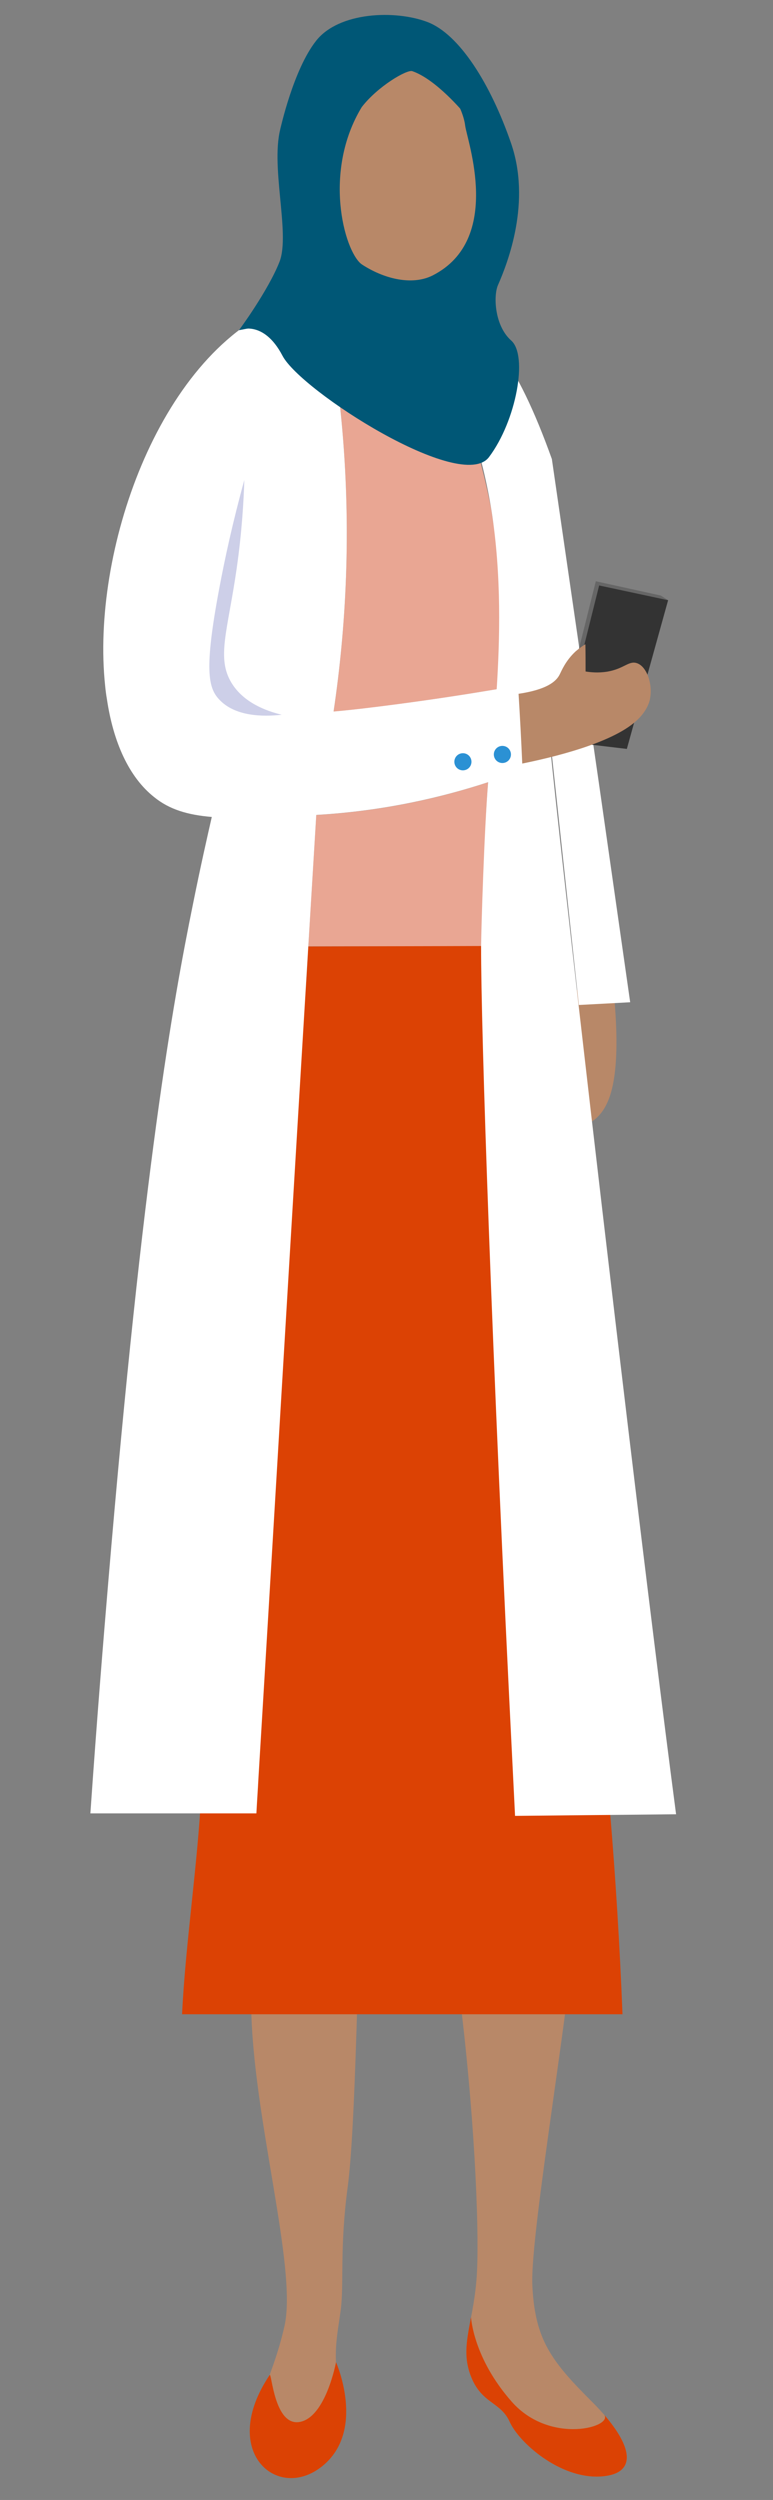<?xml version="1.0" encoding="UTF-8"?><svg id="a" xmlns="http://www.w3.org/2000/svg" xmlns:xlink="http://www.w3.org/1999/xlink" viewBox="0 0 130 420"><rect x="0" y="0" width="130" height="420" fill="#808080" stroke="none"/><defs><clipPath id="c"><path d="M70.47,304.8s.99,13.45,3.47,32.91c2.48,19.45,6.67,35.74,6.27,43.94-.4,8.2-2.93,12.17-1.15,17.21,1.79,5.04,5.08,4.51,6.66,8.02,1.58,3.5,8.42,9.55,15.21,9.18,6.79-.37,5.49-5.72-1.36-12.55-6.85-6.83-9.61-10.42-10.04-19.54-.44-9.12,7.17-51.59,7.99-68.59l-27.05-10.59Z" fill="none"/></clipPath></defs><g id="b"><path d="M43.33,308.15s-1.33,7.95-1.09,28.71c.22,18.72,7.82,44.13,5.6,53.94-2.21,9.8-6.33,14.93-4.84,19.54,1.5,4.61,4.26,6.28,8.74,5.25,4.48-1.03,6.64-7.65,5.39-13.85-1.26-6.19-.42-9.24.17-13.64.58-4.39-.2-10.39,1.17-20.65,1.36-10.26,1.68-37.87,2.51-59.3h-17.65Z" fill="#b88868"/><path d="M45.35,399.01c.34-.51.78,8.74,5.12,7.87,4.35-.87,6.04-10.03,6.04-10.03,0,0,5.15,11.58-2.4,17.54-7.55,5.96-17.36-2.6-8.76-15.38Z" fill="#db4204"/><path d="M40.49,311.15s-.48,7.12,1.75,25.71c2.24,18.59,7.82,44.13,5.6,53.94-2.21,9.8-6.33,14.93-4.84,19.54,1.5,4.61,4.26,6.28,8.74,5.25,4.48-1.03,6.64-7.65,5.39-13.85-1.26-6.19-.42-9.24.17-13.64.58-4.39-.2-10.39,1.17-20.65,1.36-10.26,4.77-32.43,6.6-55.6l-24.58-.71Z" fill="none"/><g clip-path="url(#c)"><path d="M77.69,306.63s-2.95,8.56-.47,28.01c2.48,19.45,3.39,38.81,3,47.01-.4,8.2-2.93,12.17-1.15,17.21,1.79,5.04,5.08,4.51,6.66,8.02,1.58,3.5,8.42,9.55,15.21,9.18,6.79-.37,5.49-5.72-1.36-12.55-6.85-6.83-9.61-10.42-10.04-19.54-.44-9.12,7.17-51.59,7.99-68.59l-19.84-8.76Z" fill="#b88868"/><path d="M79.22,389.31s.32,6.79,6.84,14.18c6.52,7.39,17.42,4.17,15.47,2.1-1.95-2.07,10.46,6.4,3.9,11.28-6.56,4.87-17.43-3.6-22.53-9.47-5.1-5.87-9.65-18.59-3.68-18.09Z" fill="#db4204"/></g></g><path d="M99.44,188.47c.3-.17,1.75-1.05,2.74-3.33,2.34-5.19,1.37-15.69.81-20.47-3.77,1.07-7.56,2.1-11.32,3.09.79,4.59.09,6.63-.96,7.63-.4.42-1.85,1.63-2.82,3.75-.32.79-.53,1.48-.6,1.9,1.45-.44,2.88-.92,4.35-1.4.4.77.93,1.94,1.17,3.45.43,2.83-.63,4.01.18,5.15,1.03,1.47,4.29,1.48,6.45.23Z" fill="#b88868"/><path d="M69.13,304.66h-21.24c.21-1.92.41-3.88.62-5.84h20.42c.07,1.96.1,3.92.21,5.84Z" fill="#fff"/><path d="M83.84,115.74c-4.57.79-10.35,1.68-16.98,2.58-4.16.55-7.7.96-10.76,1.24,2.03-13.65,3.09-30.28,1.31-49.08-.72-7.56-1.82-14.57-3.13-21.07,4.85.03,9.71.1,14.59.14,4.76,8.08,10.81,20.42,13.76,36.13.21,1.44.45,2.95.69,4.43.14,1,.34,1.96.45,2.99,1.07,9.59.62,17.6.07,22.65Z" fill="#e9a693"/><path d="M82.09,131.42c-.52,6.94-.82,15.95-.89,27.57h-29.36s1.34-22.07,1.34-22.07c11.55-.65,21.38-3.02,28.9-5.5Z" fill="#e9a693"/><path d="M104.7,338.4H30.62c.55-11.69,2.68-25.6,3.23-37.29,2.23-48.11,15.72-93.99,17.98-142.1,9.73-.04,19.38-.04,29.07-.08-.03,17.55,20.11,85.95,23.79,179.48Z" fill="#dc4204"/><path d="M87.9,129.35c-1.75.65-3.68,1.38-5.81,2.06-7.53,2.47-17.35,4.84-28.9,5.5l-1.34,22.07c-2.27,37.5-4.5,74.97-6.74,112.47-.55,9.11-1.1,18.25-1.65,27.36-.1,1.96-.24,3.88-.34,5.84H15.2c1.13-16.29,2.23-29.63,2.99-38.64,5.88-69.85,10.93-97.72,14.23-113.95,1.31-6.53,2.51-11.79,3.2-14.81-4.09-.34-7.15-1.27-9.69-3.33-4.26-3.37-6.87-9.25-7.94-16.4-.14-.82-.24-1.58-.31-2.34-2.37-22.38,8.87-55.07,29.42-63.76,2.99-1.27,5.64-1.79,7.18-2.03.52,2.51,1,5.12,1.41,7.8.69,4.23,1.27,8.63,1.72,13.27,1.79,18.8.72,35.44-1.31,49.08,3.06-.27,6.6-.69,10.76-1.24,6.5-.86,12.16-1.75,16.67-2.51.1-.03.21-.04.32-.07,1.17-.21,2.27-.41,3.3-.58.24,4.74.52,9.45.76,14.2Z" fill="#fff"/><path d="M92.01,119.39c-.09,1.33,2.15,21.94,5.33,49.78,4.88,42.66,11.98,102.31,16.36,135.63-9.01.1-18.04.17-27.08.27-.1-2.1-.21-4.19-.31-6.25-3.68-72.91-5.43-126.22-5.4-139.83.03-3.27.52-19.36,1.18-27.57.41-5.19.75-6.22,1.09-10.82.1-1.44.25-3.06.35-4.78.52-8.22.86-19.08-.89-30.15-1.31-8.11-4.54-21.17-13.75-36.09,1.11.07,2.92.31,4.88,1.07,7.53,2.82,13.14,10,19.04,26.47l7.89,54.31,5.28,36.95-8.63.46" fill="#fff"/><path d="M41.09,80.64c-1.95,7.08-3.28,13.23-4.19,18.08-2.6,13.76-1.86,16.8-.1,18.73,2.68,2.95,7.41,2.98,10.59,2.63-2.65-.64-6.42-2.03-8.45-5.35-2.57-4.21-.64-8.76.86-19.19.88-6.14,1.18-11.29,1.29-14.89Z" fill="#cdcfe8"/><path d="M85.02,125.41c-.74-.29-1.58.07-1.87.81-.29.74.07,1.58.81,1.87s1.58-.07,1.87-.81c.29-.74-.07-1.58-.81-1.87Z" fill="#2b91d4"/><path d="M78.38,126.64c-.74-.29-1.58.07-1.87.81-.29.74.07,1.58.81,1.87.74.29,1.58-.07,1.87-.81s-.07-1.58-.81-1.87Z" fill="#2b91d4"/><polygon points="100.2 97.65 94.41 120.84 94.93 121.72 112.36 100.84 111.12 100.05 100.2 97.65" fill="#666"/><polygon points="94.24 124.49 100.76 98.36 112.36 100.84 105.42 125.82 94.24 124.49" fill="#333"/><path d="M74.83,51.83c-2.62-4.73-3.39-13.45-3.39-13.45l-12.49-.44c-.3,6.14-3.07,10.17-3.87,11.45,1.86,1.08,4.37,2.39,10.14,3.25,3.76.57,7.42,0,9.61-.82Z" fill="#b15330"/><path d="M60.93,42.98c2.62,4.13,7.69,5.79,12.36,5.08-1.4-4.53-1.86-9.68-1.86-9.68l-12.04-.42c.08,1.78.57,3.5,1.54,5.02Z"/><path d="M50.88,30.1l-.31-1.04-3.42-7.39s2.19-10.02,6.04-14.85c3.84-4.83,13.26-5.17,18.67-3.13,5.41,2.04,10.67,10.47,14.08,20.35,3.42,9.88-.51,20.03-2.19,23.85-.79,1.79-.6,6.83,2.23,9.33,2.83,2.51.88,13.43-3.74,19.57-4.63,6.15-31.64-11.12-34.73-17.02-3.23-6.17-7.29-4.31-7.29-4.31l11.49-16.2-.82-9.17Z" fill="#005776"/><path d="M68.44,11.11c-4.98,1.98-6.81,5.94-8.69,7.41-3.54,8.94-3.56,9.79-4.07,9.13,0,0-4.24-6.43-5.95-1.6-2.33,6.58,3.99,8.7,3.99,8.7,1.68,8.34,12.77,14.73,19.07,11.51,11.84-6.05,5.73-22.74,5.44-25.16-.38-3.18-3.4-7.45-3.4-7.45-1.8-.46-5.5-2.91-6.39-2.55Z" fill="#b88868"/><path d="M73.93,6.66c-3.89-6.25-10.9,1.66-13.54,4.8,0,0-11.02,3.18-13.07,9.6-2.05,6.42,1.58,18.12-.32,22.94-1.9,4.82-6.79,11.47-6.79,11.47,0,0,9.53-1.75,12.12-3.21,0,0,16.8-1.19,8.43-7.9-2.93-2.34-6.46-15.6.07-26.36,2.68-3.49,7.6-6.35,8.5-6.05,4.03,1.38,8.66,6.99,8.66,6.99,0,0-.17-6.04-4.05-12.29Z" fill="#005776"/><path d="M109.31,117.46c-.07.34-.45,1.99-2.3,3.64-4.19,3.85-14.47,6.22-19.18,7.18-.17-3.92-.38-7.84-.62-11.72,4.61-.69,6.32-1.99,6.94-3.3.27-.52.96-2.27,2.68-3.85.65-.55,1.24-.96,1.62-1.17.03,1.51.03,3.02.03,4.57.86.14,2.13.27,3.64.03,2.82-.48,3.61-1.86,4.95-1.44,1.72.52,2.75,3.61,2.23,6.05Z" fill="#b88868"/></svg>
